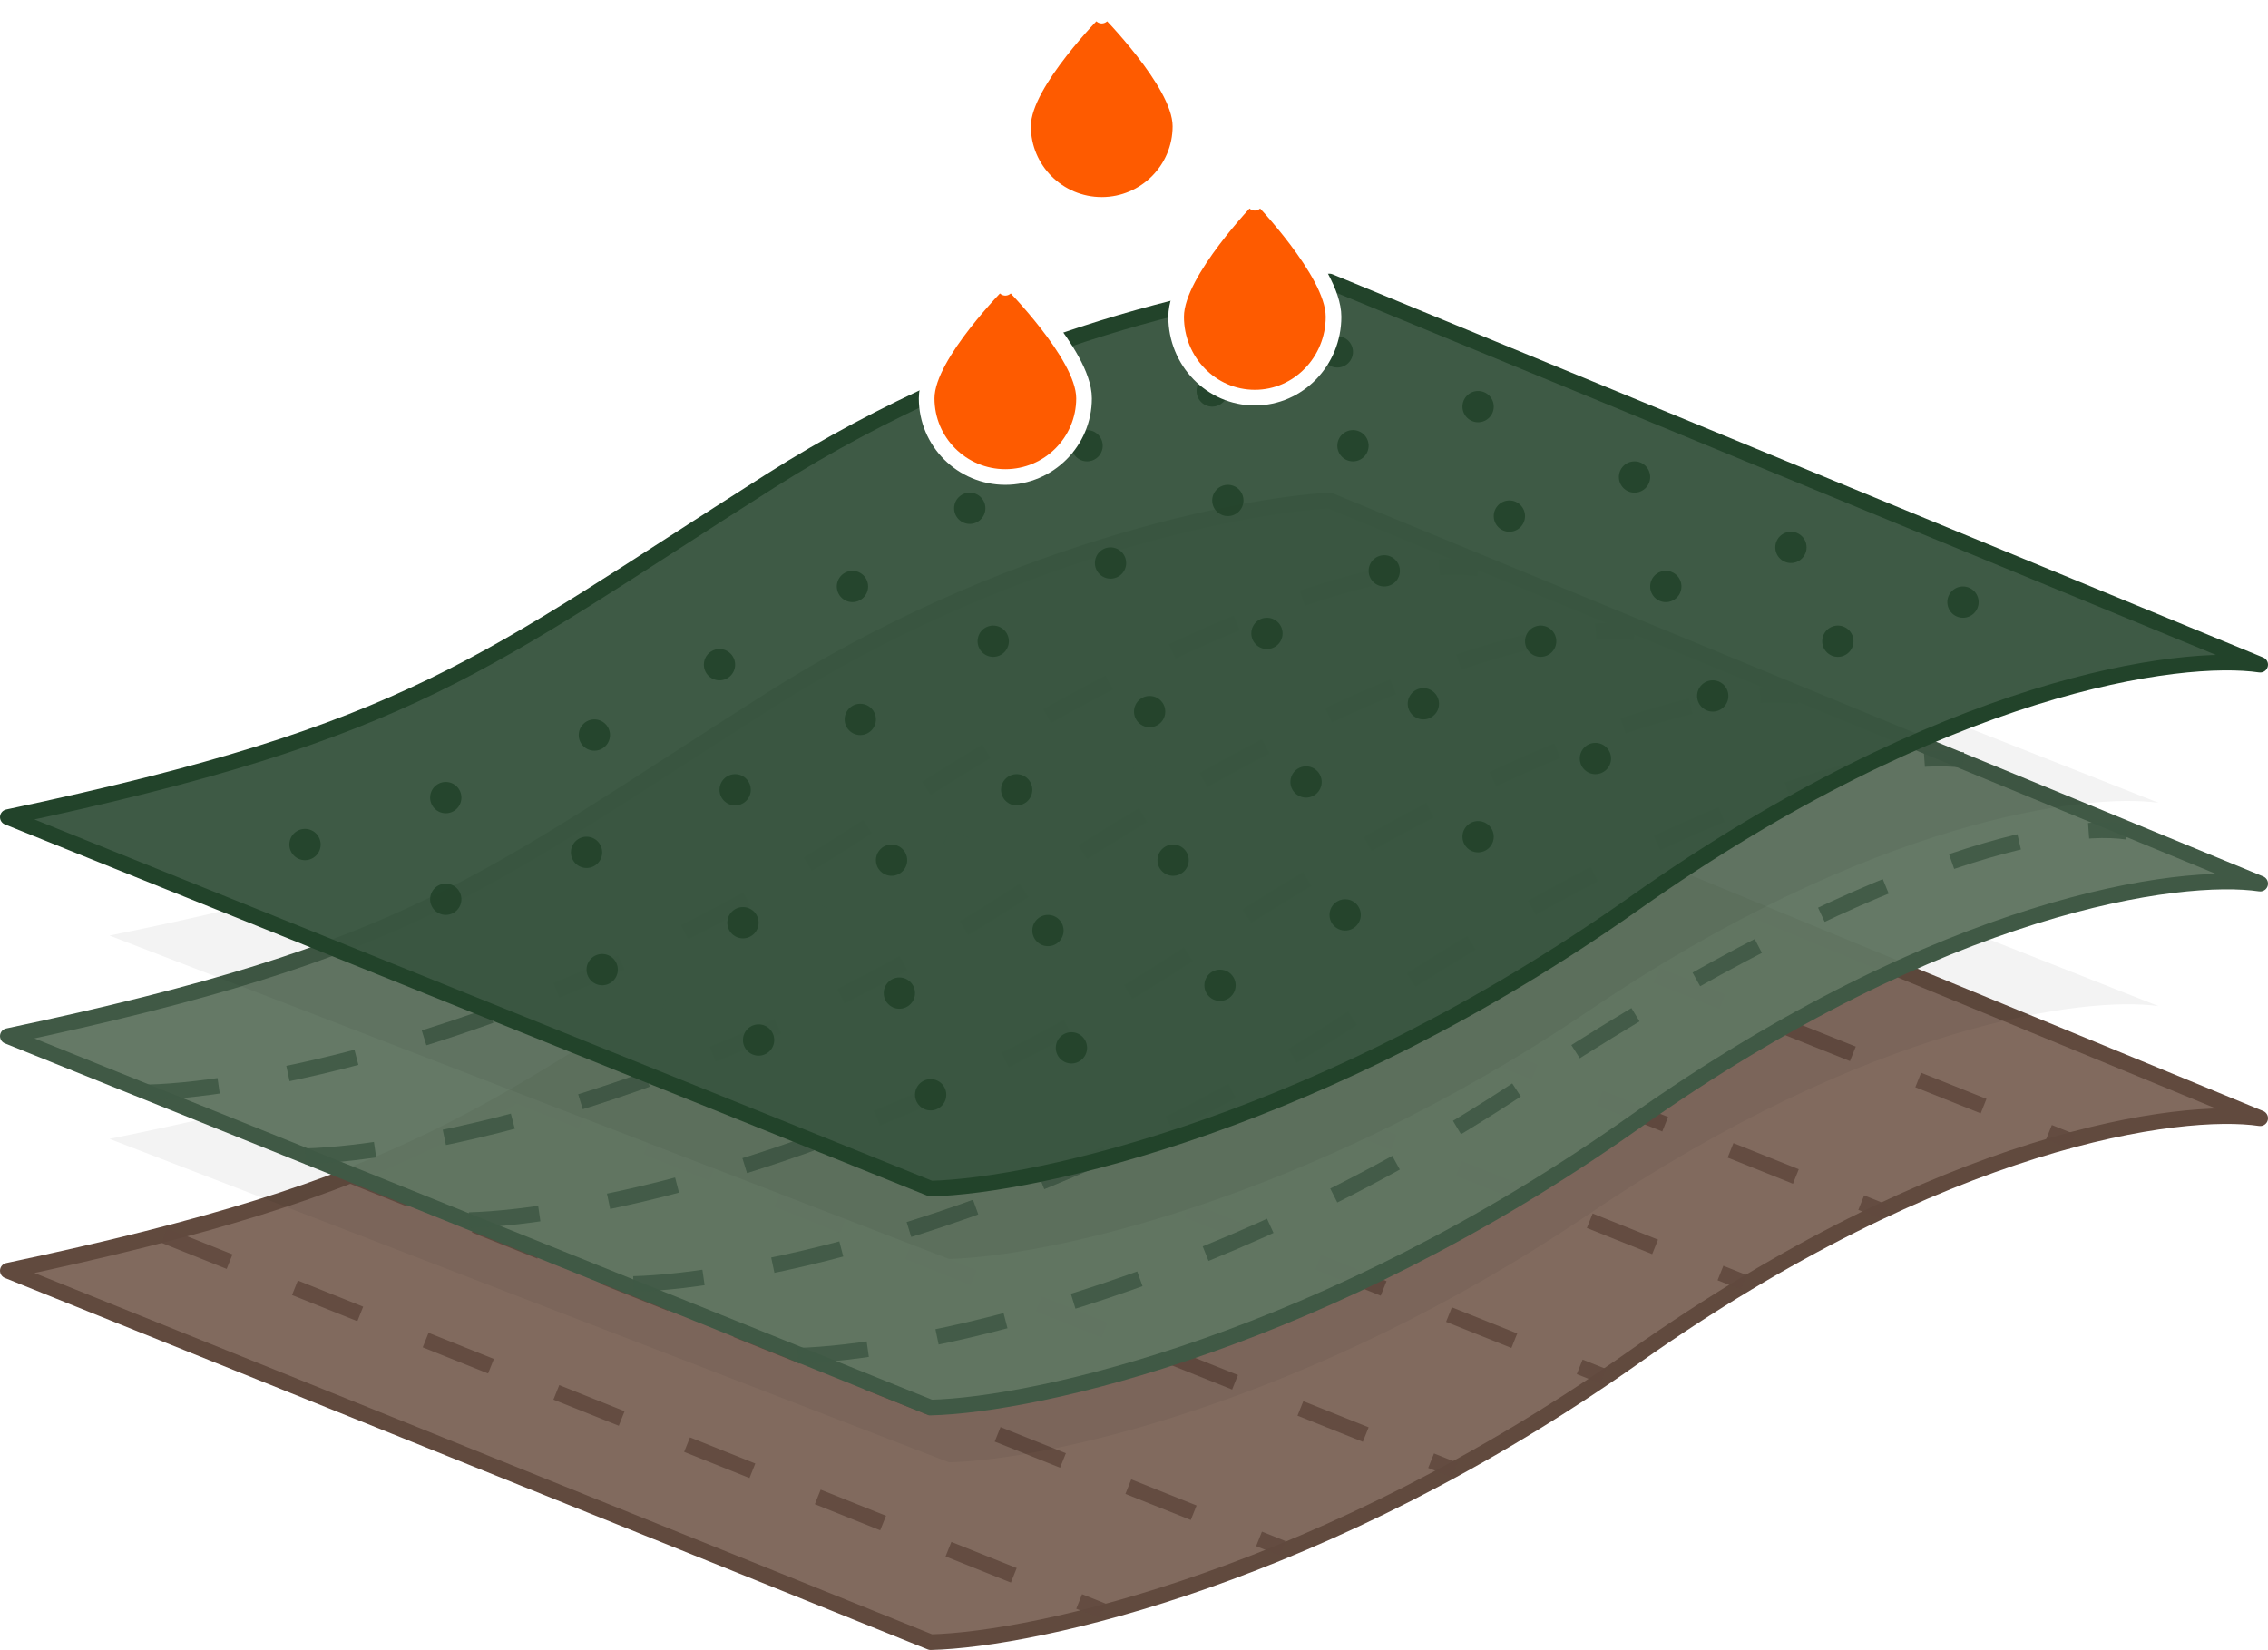 <svg xmlns="http://www.w3.org/2000/svg" fill="none" viewBox="0 0 290 211" height="211" width="290">
      <path stroke-linejoin="round" stroke-width="2" stroke="#614A3E" fill="#816A5E" d="M119 210L1 162.5C53 151.5 61.5 143 98.5 119.5C128.1 100.7 158.333 94.667 170 94L289 143C278.833 141.5 248.6 145.5 209 173.5C169.4 201.5 132.5 209.667 119 210Z"></path>
      <path stroke-dasharray="9 9" stroke-linejoin="round" stroke-width="2" stroke="#614A3E" d="M21 158L141 206" opacity="0.9"></path>
      <path stroke-dasharray="9 9" stroke-linejoin="round" stroke-width="2" stroke="#614A3E" d="M44 150L164 198" opacity="0.9"></path>
      <path stroke-dasharray="9 9" stroke-linejoin="round" stroke-width="2" stroke="#614A3E" d="M66 140L186 188" opacity="0.9"></path>
      <path stroke-dasharray="9 9" stroke-linejoin="round" stroke-width="2" stroke="#614A3E" d="M85 128L205 176" opacity="0.9"></path>
      <path stroke-dasharray="9 9" stroke-linejoin="round" stroke-width="2" stroke="#614A3E" d="M103 116L223 164" opacity="0.9"></path>
      <path stroke-dasharray="9 9" stroke-linejoin="round" stroke-width="2" stroke="#614A3E" d="M121 107L241 155" opacity="0.9"></path>
      <path stroke-dasharray="9 9" stroke-linejoin="round" stroke-width="2" stroke="#614A3E" d="M145 98L265 146" opacity="0.9"></path>
      <g filter="url(#filter0_f_14271_9752)" opacity="0.05">
      <path fill="black" d="M121.347 187L14 145.642C61.306 136.064 69.038 128.664 102.698 108.203C129.626 91.834 157.13 86.581 167.743 86L276 128.664C266.751 127.357 239.247 130.84 203.222 155.22C167.197 179.599 133.628 186.71 121.347 187Z"></path>
      </g>
      <path stroke-linejoin="round" stroke-width="2" stroke="#405945" fill-opacity="0.97" fill="#617662" d="M119 180L1 132.5C53 121.5 61.5 113 98.5 89.5C128.1 70.7 158.333 64.667 170 64L289 113C278.833 111.5 248.6 115.5 209 143.5C169.4 171.5 132.5 179.667 119 180Z"></path>
      <path stroke-dasharray="9 9" stroke-linejoin="round" stroke-width="2" stroke="#405945" d="M102 173.369C115.5 173.035 154.024 165.822 194.5 139C236 111.499 261.833 104.868 272 106.368" opacity="0.9"></path>
      <path stroke-dasharray="9 9" stroke-linejoin="round" stroke-width="2" stroke="#405945" d="M81 164.199C94.5 163.865 133.024 156.652 173.5 129.83C215 102.329 240.833 95.698 251 97.198" opacity="0.9"></path>
      <path stroke-dasharray="9 9" stroke-linejoin="round" stroke-width="2" stroke="#405945" d="M60 156.029C73.5 155.696 112.024 148.482 152.5 121.66C194 94.159 219.833 87.529 230 89.029" opacity="0.9"></path>
      <path stroke-dasharray="9 9" stroke-linejoin="round" stroke-width="2" stroke="#405945" d="M39 147.859C52.5 147.526 91.024 140.313 131.5 113.49C173 85.989 198.833 79.359 209 80.859" opacity="0.9"></path>
      <path stroke-dasharray="9 9" stroke-linejoin="round" stroke-width="2" stroke="#405945" d="M19 139.689C32.5 139.356 71.024 132.143 111.5 105.32C153 77.82 178.833 71.189 189 72.689" opacity="0.9"></path>
      <g filter="url(#filter1_f_14271_9752)" opacity="0.05">
      <path fill="black" d="M121.347 161L14 119.642C61.306 110.064 69.038 102.664 102.698 82.203C129.626 65.834 157.13 60.581 167.743 60L276 102.664C266.751 101.357 239.247 104.84 203.222 129.22C167.197 153.599 133.628 160.71 121.347 161Z"></path>
      </g>
      <path stroke-linejoin="round" stroke-width="2" stroke="#22432A" fill-opacity="0.97" fill="#395640" d="M119 152L1 104.5C53 93.5 61.5 85 98.5 61.5C128.1 42.7 158.333 36.667 170 36L289 85C278.833 83.5 248.6 87.5 209 115.5C169.4 143.5 132.5 151.667 119 152Z"></path>
      <g opacity="0.9">
      <path fill="#22432A" d="M121 140C121 141.105 120.105 142 119 142C117.895 142 117 141.105 117 140C117 138.895 117.895 138 119 138C120.105 138 121 138.895 121 140Z"></path>
      <path fill="#22432A" d="M99 133C99 134.105 98.105 135 97 135C95.895 135 95 134.105 95 133C95 131.895 95.895 131 97 131C98.105 131 99 131.895 99 133Z"></path>
      <path fill="#22432A" d="M79 124C79 125.105 78.105 126 77 126C75.895 126 75 125.105 75 124C75 122.895 75.895 122 77 122C78.105 122 79 122.895 79 124Z"></path>
      <path fill="#22432A" d="M59 115C59 116.105 58.105 117 57 117C55.895 117 55 116.105 55 115C55 113.895 55.895 113 57 113C58.105 113 59 113.895 59 115Z"></path>
      <path fill="#22432A" d="M41 108C41 109.105 40.105 110 39 110C37.895 110 37 109.105 37 108C37 106.895 37.895 106 39 106C40.105 106 41 106.895 41 108Z"></path>
      <path fill="#22432A" d="M139 134C139 135.105 138.105 136 137 136C135.895 136 135 135.105 135 134C135 132.895 135.895 132 137 132C138.105 132 139 132.895 139 134Z"></path>
      <path fill="#22432A" d="M117 127C117 128.105 116.105 129 115 129C113.895 129 113 128.105 113 127C113 125.895 113.895 125 115 125C116.105 125 117 125.895 117 127Z"></path>
      <path fill="#22432A" d="M97 118C97 119.105 96.105 120 95 120C93.895 120 93 119.105 93 118C93 116.895 93.895 116 95 116C96.105 116 97 116.895 97 118Z"></path>
      <path fill="#22432A" d="M77 109C77 110.105 76.105 111 75 111C73.895 111 73 110.105 73 109C73 107.895 73.895 107 75 107C76.105 107 77 107.895 77 109Z"></path>
      <path fill="#22432A" d="M59 102C59 103.105 58.105 104 57 104C55.895 104 55 103.105 55 102C55 100.895 55.895 100 57 100C58.105 100 59 100.895 59 102Z"></path>
      <path fill="#22432A" d="M158 126C158 127.105 157.105 128 156 128C154.895 128 154 127.105 154 126C154 124.895 154.895 124 156 124C157.105 124 158 124.895 158 126Z"></path>
      <path fill="#22432A" d="M136 119C136 120.105 135.105 121 134 121C132.895 121 132 120.105 132 119C132 117.895 132.895 117 134 117C135.105 117 136 117.895 136 119Z"></path>
      <path fill="#22432A" d="M116 110C116 111.105 115.105 112 114 112C112.895 112 112 111.105 112 110C112 108.895 112.895 108 114 108C115.105 108 116 108.895 116 110Z"></path>
      <path fill="#22432A" d="M96 101C96 102.105 95.105 103 94 103C92.895 103 92 102.105 92 101C92 99.895 92.895 99 94 99C95.105 99 96 99.895 96 101Z"></path>
      <path fill="#22432A" d="M78 94C78 95.105 77.105 96 76 96C74.895 96 74 95.105 74 94C74 92.895 74.895 92 76 92C77.105 92 78 92.895 78 94Z"></path>
      <path fill="#22432A" d="M174 117C174 118.105 173.105 119 172 119C170.895 119 170 118.105 170 117C170 115.895 170.895 115 172 115C173.105 115 174 115.895 174 117Z"></path>
      <path fill="#22432A" d="M152 110C152 111.105 151.105 112 150 112C148.895 112 148 111.105 148 110C148 108.895 148.895 108 150 108C151.105 108 152 108.895 152 110Z"></path>
      <path fill="#22432A" d="M132 101C132 102.105 131.105 103 130 103C128.895 103 128 102.105 128 101C128 99.895 128.895 99 130 99C131.105 99 132 99.895 132 101Z"></path>
      <path fill="#22432A" d="M112 92C112 93.105 111.105 94 110 94C108.895 94 108 93.105 108 92C108 90.895 108.895 90 110 90C111.105 90 112 90.895 112 92Z"></path>
      <path fill="#22432A" d="M94 85C94 86.105 93.105 87 92 87C90.895 87 90 86.105 90 85C90 83.895 90.895 83 92 83C93.105 83 94 83.895 94 85Z"></path>
      <path fill="#22432A" d="M191 107C191 108.105 190.105 109 189 109C187.895 109 187 108.105 187 107C187 105.895 187.895 105 189 105C190.105 105 191 105.895 191 107Z"></path>
      <path fill="#22432A" d="M169 100C169 101.105 168.105 102 167 102C165.895 102 165 101.105 165 100C165 98.895 165.895 98 167 98C168.105 98 169 98.895 169 100Z"></path>
      <path fill="#22432A" d="M149 91C149 92.105 148.105 93 147 93C145.895 93 145 92.105 145 91C145 89.895 145.895 89 147 89C148.105 89 149 89.895 149 91Z"></path>
      <path fill="#22432A" d="M129 82C129 83.105 128.105 84 127 84C125.895 84 125 83.105 125 82C125 80.895 125.895 80 127 80C128.105 80 129 80.895 129 82Z"></path>
      <path fill="#22432A" d="M111 75C111 76.105 110.105 77 109 77C107.895 77 107 76.105 107 75C107 73.895 107.895 73 109 73C110.105 73 111 73.895 111 75Z"></path>
      <path fill="#22432A" d="M206 97C206 98.105 205.105 99 204 99C202.895 99 202 98.105 202 97C202 95.895 202.895 95 204 95C205.105 95 206 95.895 206 97Z"></path>
      <path fill="#22432A" d="M184 90C184 91.105 183.105 92 182 92C180.895 92 180 91.105 180 90C180 88.895 180.895 88 182 88C183.105 88 184 88.895 184 90Z"></path>
      <path fill="#22432A" d="M164 81C164 82.105 163.105 83 162 83C160.895 83 160 82.105 160 81C160 79.895 160.895 79 162 79C163.105 79 164 79.895 164 81Z"></path>
      <path fill="#22432A" d="M144 72C144 73.105 143.105 74 142 74C140.895 74 140 73.105 140 72C140 70.895 140.895 70 142 70C143.105 70 144 70.895 144 72Z"></path>
      <path fill="#22432A" d="M126 65C126 66.105 125.105 67 124 67C122.895 67 122 66.105 122 65C122 63.895 122.895 63 124 63C125.105 63 126 63.895 126 65Z"></path>
      <path fill="#22432A" d="M221 89C221 90.105 220.105 91 219 91C217.895 91 217 90.105 217 89C217 87.895 217.895 87 219 87C220.105 87 221 87.895 221 89Z"></path>
      <path fill="#22432A" d="M199 82C199 83.105 198.105 84 197 84C195.895 84 195 83.105 195 82C195 80.895 195.895 80 197 80C198.105 80 199 80.895 199 82Z"></path>
      <path fill="#22432A" d="M179 73C179 74.105 178.105 75 177 75C175.895 75 175 74.105 175 73C175 71.895 175.895 71 177 71C178.105 71 179 71.895 179 73Z"></path>
      <path fill="#22432A" d="M159 64C159 65.105 158.105 66 157 66C155.895 66 155 65.105 155 64C155 62.895 155.895 62 157 62C158.105 62 159 62.895 159 64Z"></path>
      <path fill="#22432A" d="M141 57C141 58.105 140.105 59 139 59C137.895 59 137 58.105 137 57C137 55.895 137.895 55 139 55C140.105 55 141 55.895 141 57Z"></path>
      <path fill="#22432A" d="M237 82C237 83.105 236.105 84 235 84C233.895 84 233 83.105 233 82C233 80.895 233.895 80 235 80C236.105 80 237 80.895 237 82Z"></path>
      <path fill="#22432A" d="M215 75C215 76.105 214.105 77 213 77C211.895 77 211 76.105 211 75C211 73.895 211.895 73 213 73C214.105 73 215 73.895 215 75Z"></path>
      <path fill="#22432A" d="M195 66C195 67.105 194.105 68 193 68C191.895 68 191 67.105 191 66C191 64.895 191.895 64 193 64C194.105 64 195 64.895 195 66Z"></path>
      <path fill="#22432A" d="M175 57C175 58.105 174.105 59 173 59C171.895 59 171 58.105 171 57C171 55.895 171.895 55 173 55C174.105 55 175 55.895 175 57Z"></path>
      <path fill="#22432A" d="M157 50C157 51.105 156.105 52 155 52C153.895 52 153 51.105 153 50C153 48.895 153.895 48 155 48C156.105 48 157 48.895 157 50Z"></path>
      <path fill="#22432A" d="M253 77C253 78.105 252.105 79 251 79C249.895 79 249 78.105 249 77C249 75.895 249.895 75 251 75C252.105 75 253 75.895 253 77Z"></path>
      <path fill="#22432A" d="M231 70C231 71.105 230.105 72 229 72C227.895 72 227 71.105 227 70C227 68.895 227.895 68 229 68C230.105 68 231 68.895 231 70Z"></path>
      <path fill="#22432A" d="M211 61C211 62.105 210.105 63 209 63C207.895 63 207 62.105 207 61C207 59.895 207.895 59 209 59C210.105 59 211 59.895 211 61Z"></path>
      <path fill="#22432A" d="M191 52C191 53.105 190.105 54 189 54C187.895 54 187 53.105 187 52C187 50.895 187.895 50 189 50C190.105 50 191 50.895 191 52Z"></path>
      <path fill="#22432A" d="M173 45C173 46.105 172.105 47 171 47C169.895 47 169 46.105 169 45C169 43.895 169.895 43 171 43C172.105 43 173 43.895 173 45Z"></path>
      </g>
      <path stroke-linejoin="round" stroke-width="2" stroke="white" fill="#FE5B00" d="M140.875 2L140.166 1.296C140.353 1.106 140.609 1 140.876 1C141.142 1 141.398 1.107 141.586 1.296L140.875 2ZM140.875 2C140.166 1.296 140.165 1.296 140.165 1.296L140.165 1.296L140.163 1.298L140.157 1.304L140.136 1.325C140.118 1.343 140.092 1.371 140.057 1.406C139.989 1.476 139.889 1.579 139.763 1.711C139.51 1.976 139.15 2.358 138.719 2.832C137.858 3.779 136.708 5.097 135.555 6.577C134.405 8.053 133.236 9.712 132.35 11.34C131.48 12.938 130.813 14.631 130.813 16.142C130.813 21.708 135.328 26.2 140.875 26.2C146.424 26.2 150.938 21.689 150.938 16.142C150.938 14.635 150.27 12.944 149.4 11.347C148.514 9.721 147.346 8.062 146.196 6.584C145.043 5.103 143.892 3.783 143.032 2.835C142.601 2.361 142.241 1.978 141.988 1.713C141.862 1.58 141.762 1.477 141.694 1.407C141.659 1.371 141.633 1.344 141.615 1.326L141.594 1.304L141.588 1.299L141.586 1.297L141.586 1.296C141.586 1.296 141.586 1.296 140.875 2Z"></path>
      <path stroke-linejoin="round" stroke-width="2" stroke="white" fill="#FE5B00" d="M160.45 25.925L159.73 25.231C159.918 25.035 160.179 24.925 160.451 24.925C160.723 24.925 160.983 25.036 161.171 25.232L160.45 25.925ZM160.45 25.925C159.73 25.231 159.73 25.231 159.729 25.232L159.729 25.232L159.727 25.234L159.722 25.24L159.701 25.262C159.682 25.281 159.656 25.309 159.622 25.345C159.553 25.417 159.453 25.523 159.327 25.66C159.075 25.933 158.715 26.327 158.284 26.815C157.423 27.791 156.273 29.15 155.121 30.676C153.971 32.198 152.804 33.907 151.919 35.583C151.049 37.23 150.388 38.966 150.388 40.509C150.388 46.203 154.874 50.85 160.45 50.85C166.028 50.85 170.513 46.183 170.513 40.509C170.513 38.97 169.851 37.237 168.981 35.59C168.097 33.916 166.929 32.206 165.78 30.683C164.627 29.156 163.477 27.796 162.617 26.818C162.186 26.329 161.826 25.934 161.574 25.661C161.448 25.525 161.348 25.418 161.279 25.346C161.245 25.309 161.219 25.282 161.2 25.262L161.179 25.24L161.174 25.235L161.172 25.233L161.172 25.232C161.171 25.232 161.171 25.232 160.45 25.925Z"></path>
      <path stroke-linejoin="round" stroke-width="2" stroke="white" fill="#FE5B00" d="M128.55 36.8L127.84 36.095C128.028 35.906 128.284 35.8 128.551 35.8C128.817 35.8 129.073 35.907 129.261 36.096L128.55 36.8ZM128.55 36.8C127.84 36.095 127.84 36.095 127.84 36.096L127.84 36.096L127.838 36.098L127.832 36.103L127.811 36.125C127.793 36.143 127.767 36.17 127.732 36.206C127.664 36.276 127.564 36.379 127.438 36.511C127.185 36.776 126.825 37.158 126.394 37.632C125.533 38.578 124.383 39.896 123.23 41.377C122.08 42.853 120.911 44.512 120.025 46.139C119.155 47.738 118.488 49.431 118.488 50.942C118.488 56.508 123.003 61 128.55 61C134.099 61 138.613 56.489 138.613 50.942C138.613 49.435 137.945 47.744 137.075 46.147C136.189 44.521 135.021 42.861 133.871 41.384C132.718 39.902 131.567 38.583 130.707 37.635C130.276 37.16 129.916 36.778 129.663 36.513C129.537 36.38 129.437 36.277 129.369 36.206C129.334 36.171 129.308 36.144 129.29 36.126L129.269 36.104L129.263 36.098L129.261 36.097L129.261 36.096C129.261 36.096 129.261 36.096 128.55 36.8Z"></path>
      <defs>
      <filter color-interpolation-filters="sRGB" filterUnits="userSpaceOnUse" height="121" width="282" y="76" x="4" id="filter0_f_14271_9752">
      <feFlood result="BackgroundImageFix" flood-opacity="0"></feFlood>
      <feBlend result="shape" in2="BackgroundImageFix" in="SourceGraphic" mode="normal"></feBlend>
      <feGaussianBlur result="effect1_foregroundBlur_14271_9752" stdDeviation="5"></feGaussianBlur>
      </filter>
      <filter color-interpolation-filters="sRGB" filterUnits="userSpaceOnUse" height="121" width="282" y="50" x="4" id="filter1_f_14271_9752">
      <feFlood result="BackgroundImageFix" flood-opacity="0"></feFlood>
      <feBlend result="shape" in2="BackgroundImageFix" in="SourceGraphic" mode="normal"></feBlend>
      <feGaussianBlur result="effect1_foregroundBlur_14271_9752" stdDeviation="5"></feGaussianBlur>
      </filter>
      </defs>
    </svg>